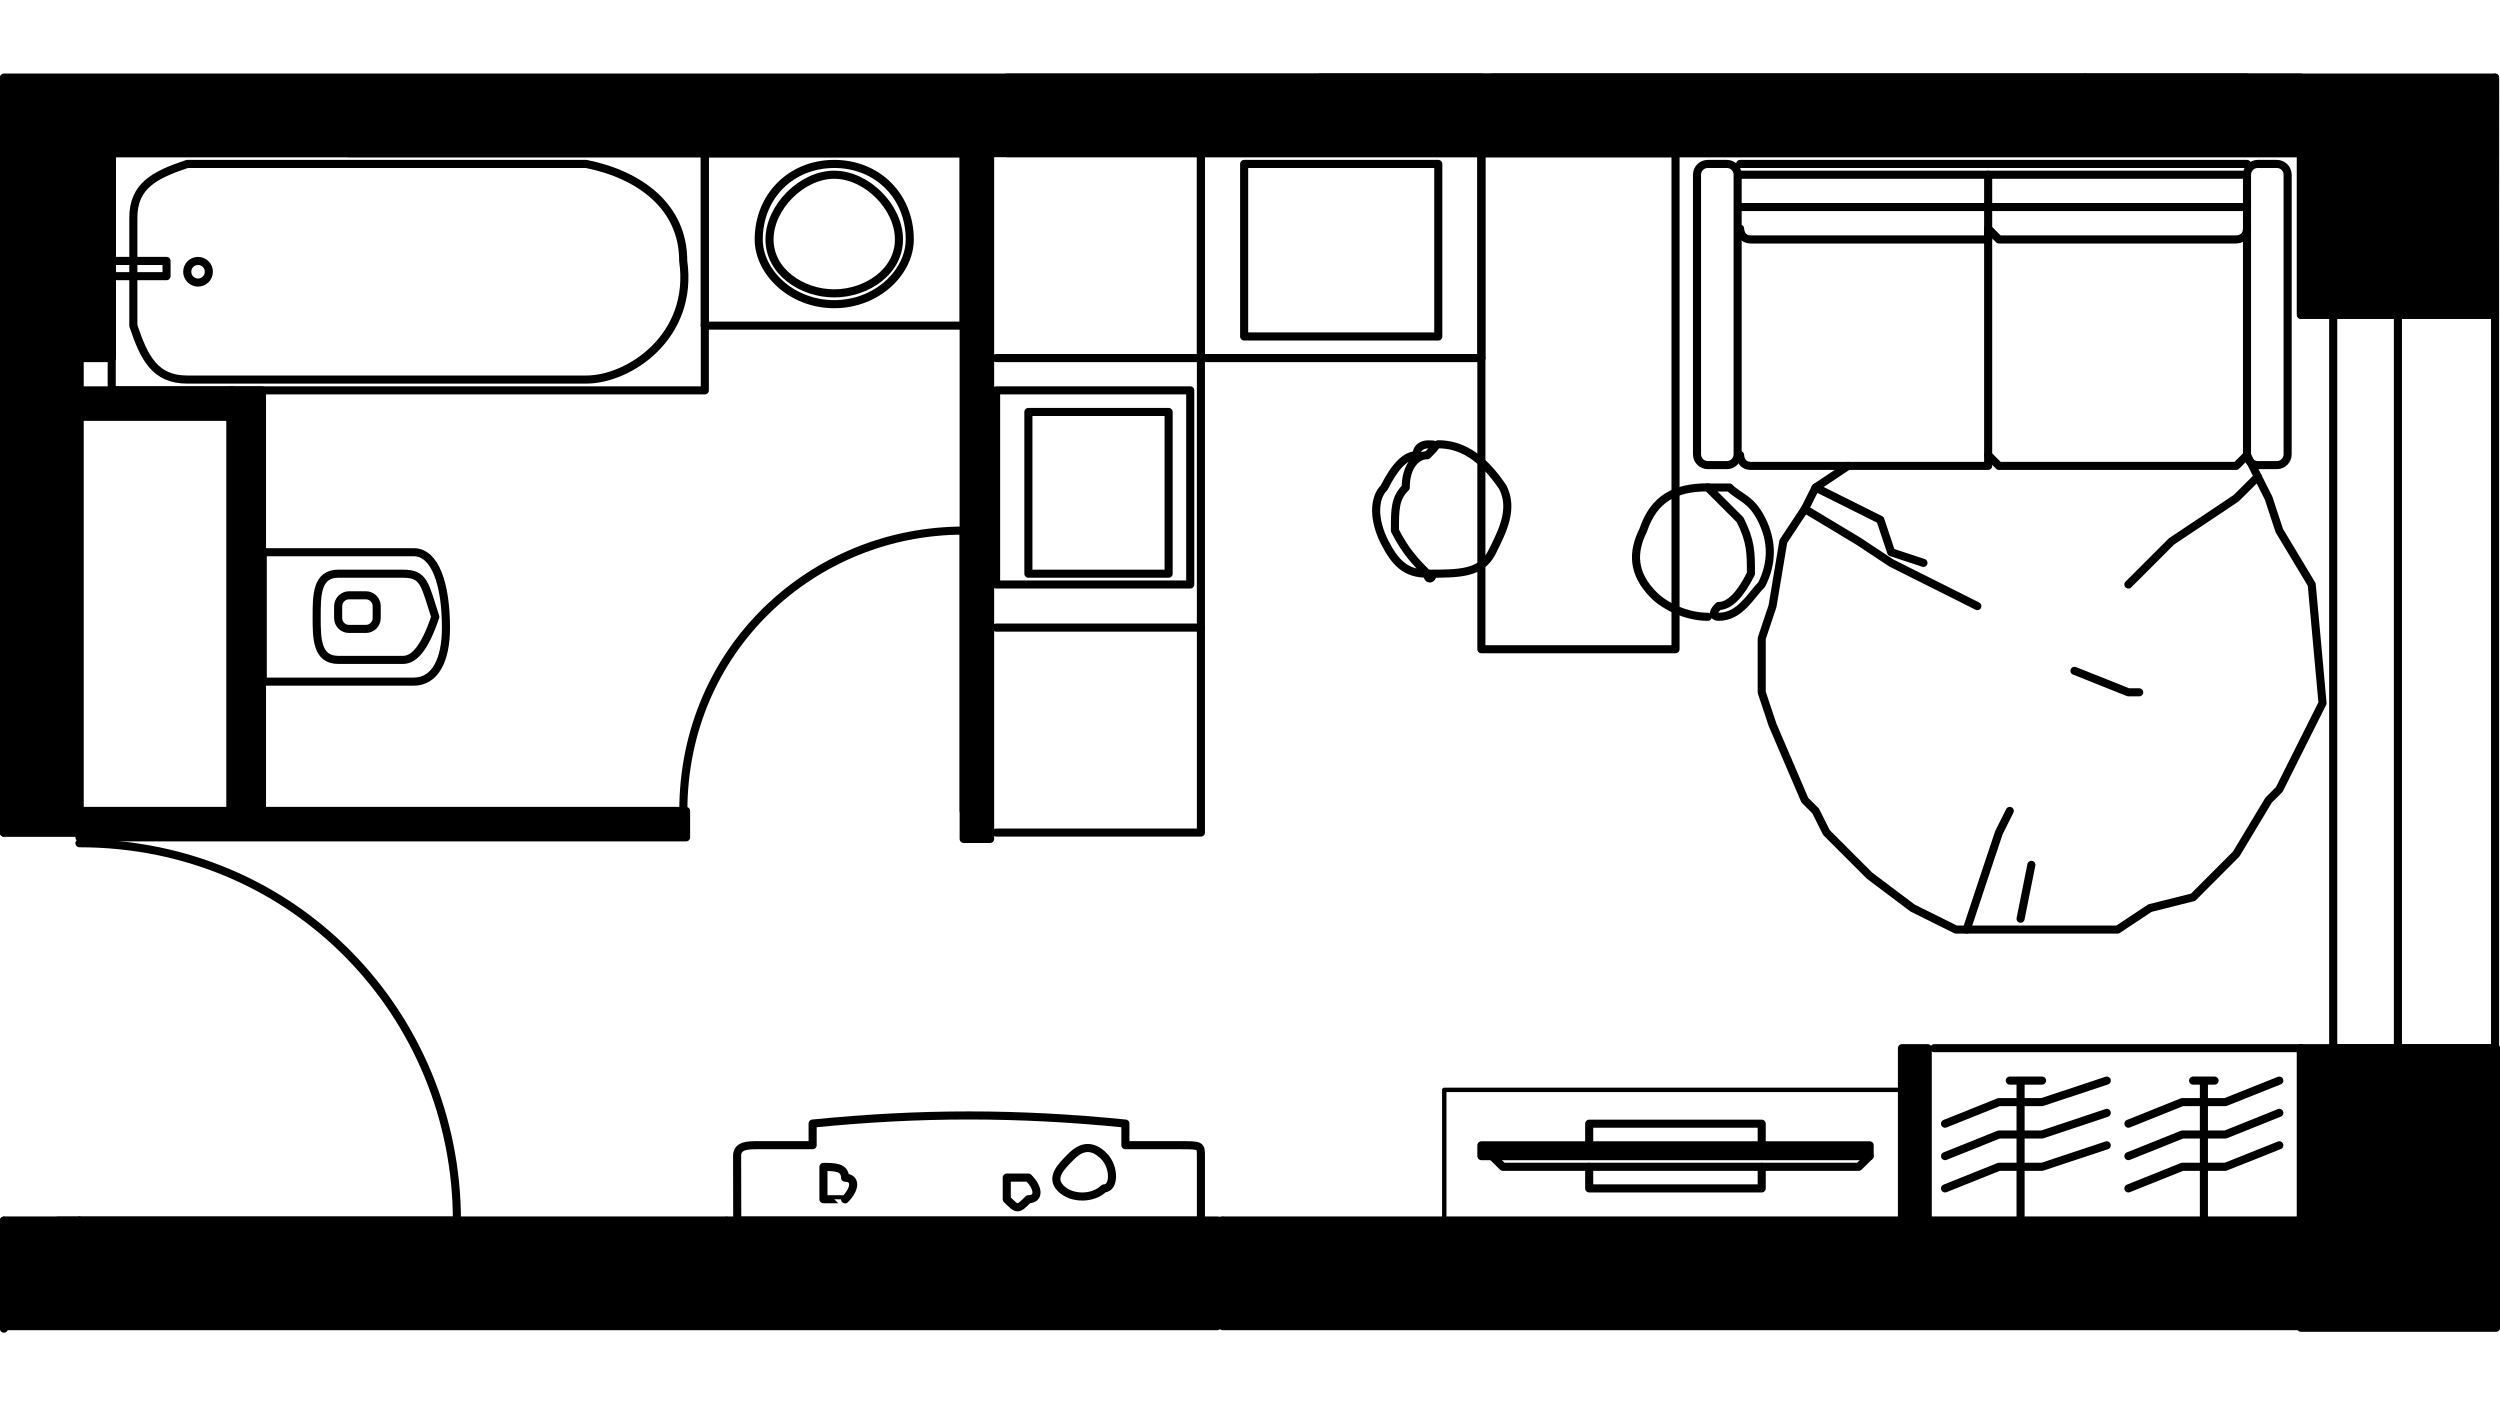 <?xml version="1.0" encoding="utf-8"?>
<!-- Generator: Adobe Illustrator 22.0.1, SVG Export Plug-In . SVG Version: 6.00 Build 0)  -->
<svg version="1.1" id="Слой_1" xmlns="http://www.w3.org/2000/svg" xmlns:xlink="http://www.w3.org/1999/xlink" x="0px" y="0px"
	 viewBox="0 0 1920 1080" style="enable-background:new 0 0 1920 1080;" xml:space="preserve">
<style type="text/css">
	.st0{fill:none;stroke:#000000;stroke-width:6.216;stroke-linecap:round;stroke-linejoin:round;stroke-miterlimit:22.926;}
	.st1{fill:none;stroke:#000000;stroke-width:3.375;stroke-linecap:round;stroke-linejoin:round;stroke-miterlimit:22.926;}
	.st2{fill:none;}
</style>
<g>
	<line class="st0" x1="740.1" y1="250.1" x2="541.3" y2="250.1"/>
	<polyline class="st0" points="740.1,250.1 740.1,117.6 541.3,117.6 541.3,250.1 	"/>
	<line class="st0" x1="740.1" y1="117.6" x2="541.3" y2="117.6"/>
	<path class="st0" d="M640.7,134.2c-24.8,0-49.7,24.8-49.7,49.7c0,24.8,24.8,41.4,49.7,41.4c24.8,0,49.7-16.6,49.7-41.4
		C690.4,159,665.6,134.2,640.7,134.2"/>
	<path class="st0" d="M640.7,125.9c-33.1,0-58,24.8-58,58c0,24.8,24.8,49.7,58,49.7c33.1,0,58-24.8,58-49.7
		C698.7,150.7,673.9,125.9,640.7,125.9"/>
	<polyline class="st0" points="1767.1,117.6 1767.1,241.8 1916.2,241.8 1916.2,59.6 	"/>
	<line class="st0" x1="1767.1" y1="805" x2="1767.1" y2="937.5"/>
	<line class="st0" x1="1767.1" y1="937.5" x2="938.9" y2="937.5"/>
	<line class="st0" x1="85.8" y1="275" x2="85.8" y2="117.6"/>
	<line class="st0" x1="3" y1="117.6" x2="3" y2="275"/>
	<line class="st0" x1="268" y1="117.6" x2="740.1" y2="117.6"/>
	<path class="st0" d="M1767.1,59.6H773.2 M773.2,117.6h993.9"/>
	<line class="st0" x1="557.9" y1="937.5" x2="61" y2="937.5"/>
	<path class="st0" d="M1841.6,241.8h49.7H1841.6z"/>
	<path class="st0" d="M1841.6,805h49.7H1841.6z"/>
	<path class="st0" d="M1891.3,241.8h24.8H1891.3z"/>
	<path class="st0" d="M1891.3,805h24.8H1891.3z"/>
	<line class="st0" x1="1825.1" y1="241.8" x2="1791.9" y2="241.8"/>
	<polyline class="st0" points="1841.6,241.8 1841.6,241.8 1825.1,241.8 	"/>
	<line class="st0" x1="1825.1" y1="805" x2="1791.9" y2="805"/>
	<polyline class="st0" points="1841.6,805 1841.6,805 1825.1,805 	"/>
	<line class="st0" x1="1916.2" y1="805" x2="1916.2" y2="241.8"/>
	<line class="st0" x1="1791.9" y1="805" x2="1791.9" y2="241.8"/>
	<polyline class="st0" points="1841.6,805 1841.6,523.4 1841.6,241.8 	"/>
	<line class="st0" x1="1841.6" y1="805" x2="1825.1" y2="805"/>
	<line class="st0" x1="1841.6" y1="241.8" x2="1825.1" y2="241.8"/>
	<polyline class="st0" points="61,937.5 44.4,937.5 3,937.5 	"/>
	<polyline class="st0" points="61,639.4 44.4,639.4 3,639.4 	"/>
	<line class="st0" x1="61" y1="639.4" x2="61" y2="275"/>
	<line class="st0" x1="3" y1="275" x2="3" y2="639.4"/>
	<line class="st0" x1="3" y1="937.5" x2="3" y2="1020.4"/>
	<path class="st0" d="M350.9,937.5c0-157.4-124.2-289.9-289.9-289.9"/>
	<line class="st0" x1="61" y1="937.5" x2="350.9" y2="937.5"/>
	<line class="st0" x1="61" y1="937.5" x2="44.4" y2="937.5"/>
	<line class="st0" x1="938.9" y1="937.5" x2="557.9" y2="937.5"/>
	<path d="M1916.2,59.6H3V275v364.4h41.4H61v-16.6V324.7v-24.8V275h24.8V117.6c563.2,0,1118.1,0,1681.3,0v124.2h24.8h49.7h74.5
		L1916.2,59.6L1916.2,59.6z"/>
	<path class="st0" d="M1916.2,59.6H3V275v364.4h41.4H61v-16.6V324.7v-24.8V275h24.8V117.6c563.2,0,1118.1,0,1681.3,0v124.2h24.8
		h49.7h74.5L1916.2,59.6L1916.2,59.6z"/>
	<rect x="3" y="937.5" width="931.8" height="81"/>
	<rect x="3" y="937.5" class="st0" width="931.8" height="81"/>
	<rect x="938.9" y="937.5" width="826.5" height="81"/>
	<rect x="938.9" y="937.5" class="st0" width="826.5" height="81"/>
	<rect x="1767.1" y="805" width="149.9" height="214.7"/>
	<rect x="1767.1" y="805" class="st0" width="149.9" height="214.7"/>
	<rect x="740.1" y="117.6" width="20.3" height="526.7"/>
	<rect x="740.1" y="117.6" class="st0" width="20.3" height="526.7"/>
	<rect x="61" y="622.8" width="465.9" height="20.3"/>
	<rect x="61" y="622.8" class="st0" width="465.9" height="20.3"/>
	<rect x="176.9" y="299.8" width="24.3" height="320.1"/>
	<rect x="176.9" y="299.8" class="st0" width="24.3" height="320.1"/>
	<rect x="61" y="299.8" width="117.5" height="20.3"/>
	<rect x="61" y="299.8" class="st0" width="117.5" height="20.3"/>
	<path class="st0" d="M201.8,424.1c41.4,0,74.5,0,115.9,0c16.6,0,24.8,24.8,24.8,58c0,24.8-8.3,41.4-24.8,41.4H201.8V424.1
		L201.8,424.1z"/>
	<path class="st0" d="M259.8,440.6c16.6,0,33.1,0,49.7,0s16.6,8.3,24.8,33.1c-8.3,24.8-16.6,33.1-24.8,33.1c-16.6,0-33.1,0-49.7,0
		s-16.6-16.6-16.6-33.1C243.2,457.2,243.2,440.6,259.8,440.6z"/>
	<path class="st0" d="M268,457.2h13c4.6,0,8.3,3.7,8.3,8.3v9.2c0,4.6-3.7,8.3-8.3,8.3h-13c-4.6,0-8.3-3.7-8.3-8.3v-9.2
		C259.8,460.9,263.5,457.2,268,457.2L268,457.2z"/>
	<rect x="85.8" y="117.6" class="st0" width="455.5" height="182.2"/>
	<path class="st0" d="M450.2,125.9c-107.7,0-207.1,0-306.4,0c-24.8,8.3-41.4,16.6-41.4,41.4s0,58,0,82.8
		c8.3,24.8,16.6,41.4,41.4,41.4c99.4,0,198.8,0,306.4,0c33.1,0,82.8-33.1,74.5-91.1C524.8,159,491.7,134.2,450.2,125.9L450.2,125.9z
		"/>
	<path class="st0" d="M160.4,208.7c0-4.6-3.7-8.3-8.3-8.3s-8.3,3.7-8.3,8.3s3.7,8.3,8.3,8.3S160.4,213.3,160.4,208.7z"/>
	<rect x="85.8" y="200.4" class="st0" width="42.1" height="11.7"/>
	<path class="st0" d="M740.1,407.5c-115.9,0-215.3,91.1-215.3,215.3"/>
	<line class="st0" x1="740.1" y1="622.8" x2="740.1" y2="407.5"/>
	<rect x="955.5" y="125.9" class="st0" width="149.1" height="132.5"/>
	<line class="st0" x1="922.3" y1="275" x2="1137.7" y2="275"/>
	<polyline class="st0" points="922.3,275 922.3,109.3 1137.7,109.3 1137.7,275 	"/>
	<line class="st0" x1="922.3" y1="275" x2="922.3" y2="482"/>
	<rect x="765" y="299.8" class="st0" width="149.1" height="149.1"/>
	<rect x="789.8" y="316.4" class="st0" width="107.7" height="124.2"/>
	<polyline class="st0" points="765,482 922.3,482 922.3,639.4 765,639.4 	"/>
	<polyline class="st0" points="765,109.3 922.3,109.3 922.3,275 765,275 	"/>
	<line class="st0" x1="1601.5" y1="59.6" x2="1145.9" y2="59.6"/>
	<line class="st0" x1="1137.7" y1="59.6" x2="1013.4" y2="59.6"/>
	<line class="st0" x1="1725.7" y1="59.6" x2="1601.5" y2="59.6"/>
	<path class="st0" d="M1336.4,349.5c0,0,0,8.3,8.3,8.3h182.2v-8.3V134.2h-182.2c-8.3,0-8.3,0-8.3,0"/>
	<path class="st0" d="M1725.7,134.2h-8.3h-182.2h-8.3 M1526.9,349.5l8.3,8.3h182.2l8.3-8.3"/>
	<path class="st0" d="M1311.6,125.9h14.6c4.6,0,8.3,3.7,8.3,8.3v214.7c0,4.6-3.7,8.3-8.3,8.3h-14.6c-4.6,0-8.3-3.7-8.3-8.3V134.2
		C1303.3,129.6,1307,125.9,1311.6,125.9L1311.6,125.9z"/>
	<path class="st0" d="M1734,125.9h14.6c4.6,0,8.3,3.7,8.3,8.3v214.7c0,4.6-3.7,8.3-8.3,8.3H1734c-4.6,0-8.3-3.7-8.3-8.3V134.2
		C1725.7,129.6,1729.4,125.9,1734,125.9L1734,125.9z"/>
	<line class="st0" x1="1336.4" y1="125.9" x2="1725.7" y2="125.9"/>
	<path class="st0" d="M1336.4,159c0,0,0,0,8.3,0c58,0,115.9,0,182.2,0l0,0h8.3c58,0,124.2,0,182.2,0h8.3"/>
	<path class="st0" d="M1336.4,175.6c0,0,0,8.3,8.3,8.3c58,0,115.9,0,182.2,0v-8.3l8.3,8.3c58,0,124.2,0,182.2,0c0,0,8.3,0,8.3-8.3"
		/>
	<polyline class="st0" points="1725.7,349.5 1734,366.1 1742.3,382.6 1750.5,407.5 1775.4,448.9 1783.7,540 1758.8,589.7 
		1750.5,606.3 1742.3,614.5 1717.4,655.9 1684.3,689.1 1651.2,697.4 1626.3,713.9 1551.8,713.9 1502.1,713.9 1468.9,697.4 
		1435.8,672.5 1402.7,639.4 1394.4,622.8 1386.1,614.5 1361.3,556.6 1353,531.7 1353,506.9 1353,490.3 1361.3,465.5 1369.6,415.8 
		1386.1,390.9 1394.4,374.4 1419.3,357.8 	"/>
	<polyline class="st0" points="1543.5,622.8 1535.2,639.4 1526.9,664.2 1510.4,713.9 	"/>
	<line class="st0" x1="1551.8" y1="705.6" x2="1560.1" y2="664.2"/>
	<polyline class="st0" points="1593.2,515.2 1634.6,531.7 1642.9,531.7 	"/>
	<polyline class="st0" points="1734,366.1 1717.4,382.6 1692.6,399.2 1667.7,415.8 1634.6,448.9 	"/>
	<polyline class="st0" points="1394.4,374.4 1444.1,399.2 1452.4,424.1 1477.2,432.3 	"/>
	<polyline class="st0" points="1386.1,390.9 1427.5,415.8 1452.4,432.3 1468.9,440.6 1502.1,457.2 1518.6,465.5 	"/>
	<rect x="1109.2" y="837" class="st1" width="354.5" height="100.9"/>
	<path class="st0" d="M1353,879.6V863h-132.5v16.6 M1220.5,896.1v16.6H1353v-16.6"/>
	<rect x="1137.7" y="879.6" width="298.2" height="8.3"/>
	<rect x="1137.7" y="879.6" class="st0" width="298.2" height="8.3"/>
	<polyline class="st0" points="1145.9,887.9 1154.2,896.1 1427.5,896.1 1435.8,887.9 	"/>
	<polyline class="st0" points="1692.6,937.5 1692.6,829.9 1684.3,829.9 1700.8,829.9 	"/>
	<polyline class="st0" points="1634.6,863 1676,846.4 1709.1,846.4 1750.5,829.9 	"/>
	<polyline class="st0" points="1634.6,887.9 1676,871.3 1709.1,871.3 1750.5,854.7 	"/>
	<polyline class="st0" points="1634.6,912.7 1676,896.1 1709.1,896.1 1750.5,879.6 	"/>
	<polyline class="st0" points="1551.8,937.5 1551.8,829.9 1543.5,829.9 1568.3,829.9 	"/>
	<polyline class="st0" points="1493.8,863 1535.2,846.4 1568.3,846.4 1618,829.9 	"/>
	<polyline class="st0" points="1493.8,887.9 1535.2,871.3 1568.3,871.3 1618,854.7 	"/>
	<polyline class="st0" points="1493.8,912.7 1535.2,896.1 1568.3,896.1 1618,879.6 	"/>
	<rect x="1460.7" y="805" width="19.8" height="133.7"/>
	<rect x="1460.7" y="805" class="st0" width="19.8" height="133.7"/>
	<line class="st0" x1="1485.5" y1="805" x2="1767.1" y2="805"/>
	<path class="st0" d="M1319.9,473.7c16.6,0,24.8-16.6,33.1-24.8c8.3-16.6,8.3-33.1,0-49.7s-16.6-16.6-24.8-24.8c-8.3,0-8.3,0-16.6,0
		l0,0c8.3,8.3,16.6,16.6,24.8,24.8c8.3,16.6,8.3,24.8,8.3,41.4c-8.3,16.6-16.6,24.8-24.8,24.8
		C1311.6,473.7,1319.9,473.7,1319.9,473.7z"/>
	<path class="st0" d="M1311.6,473.7c-16.6,0-33.1-8.3-41.4-16.6c-16.6-16.6-16.6-33.1-8.3-49.7c8.3-24.8,24.8-33.1,49.7-33.1"/>
	<path class="st0" d="M1096.2,440.6c-16.6,0-24.8-8.3-33.1-24.8c-8.3-16.6-8.3-33.1,0-41.4c8.3-16.6,16.6-24.8,24.8-24.8
		c0-8.3,8.3-8.3,8.3-8.3c8.3,0,8.3,0,0,8.3c-8.3,0-16.6,8.3-16.6,24.8c-8.3,8.3-8.3,16.6-8.3,33.1
		C1079.7,424.1,1088,432.3,1096.2,440.6C1104.5,440.6,1096.2,448.9,1096.2,440.6z"/>
	<path class="st0" d="M1096.2,440.6c24.8,0,41.4,0,49.7-16.6c8.3-16.6,16.6-33.1,8.3-49.7c-16.6-24.8-33.1-33.1-49.7-33.1"/>
	<rect x="1137.7" y="117.6" class="st0" width="149.1" height="381"/>
	<path class="st0" d="M566.2,937.5h356.1c0-24.8,0-24.8,0-49.7c0-8.3,0-8.3-16.6-8.3h-41.4c0-8.3,0-16.6,0-16.6
		c-82.8-8.3-157.4-8.3-240.2,0v16.6c-16.6,0-24.8,0-41.4,0c-8.3,0-16.6,0-16.6,8.3L566.2,937.5L566.2,937.5z"/>
	<path class="st0" d="M773.2,921c0,0,0-8.3,0-16.6c8.3,0,16.6,0,16.6,0c8.3,8.3,8.3,16.6,0,16.6C781.5,929.3,781.5,929.3,773.2,921"
		/>
	<path class="st0" d="M814.7,912.7c-8.3-8.3,0-16.6,8.3-24.8c8.3-8.3,16.6-8.3,24.8,0c8.3,8.3,8.3,24.8,0,24.8
		C839.5,921,822.9,921,814.7,912.7"/>
	<path class="st0" d="M632.4,921c0-8.3,0-16.6,0-24.8c8.3,0,16.6,0,16.6,8.3c8.3,0,8.3,8.3,0,16.6C649,921,640.7,921,632.4,921"/>
</g>
<rect id="bar2_x5F_kitchen" x="1206" y="288.6" class="st2" width="1" height="1"/>
</svg>
